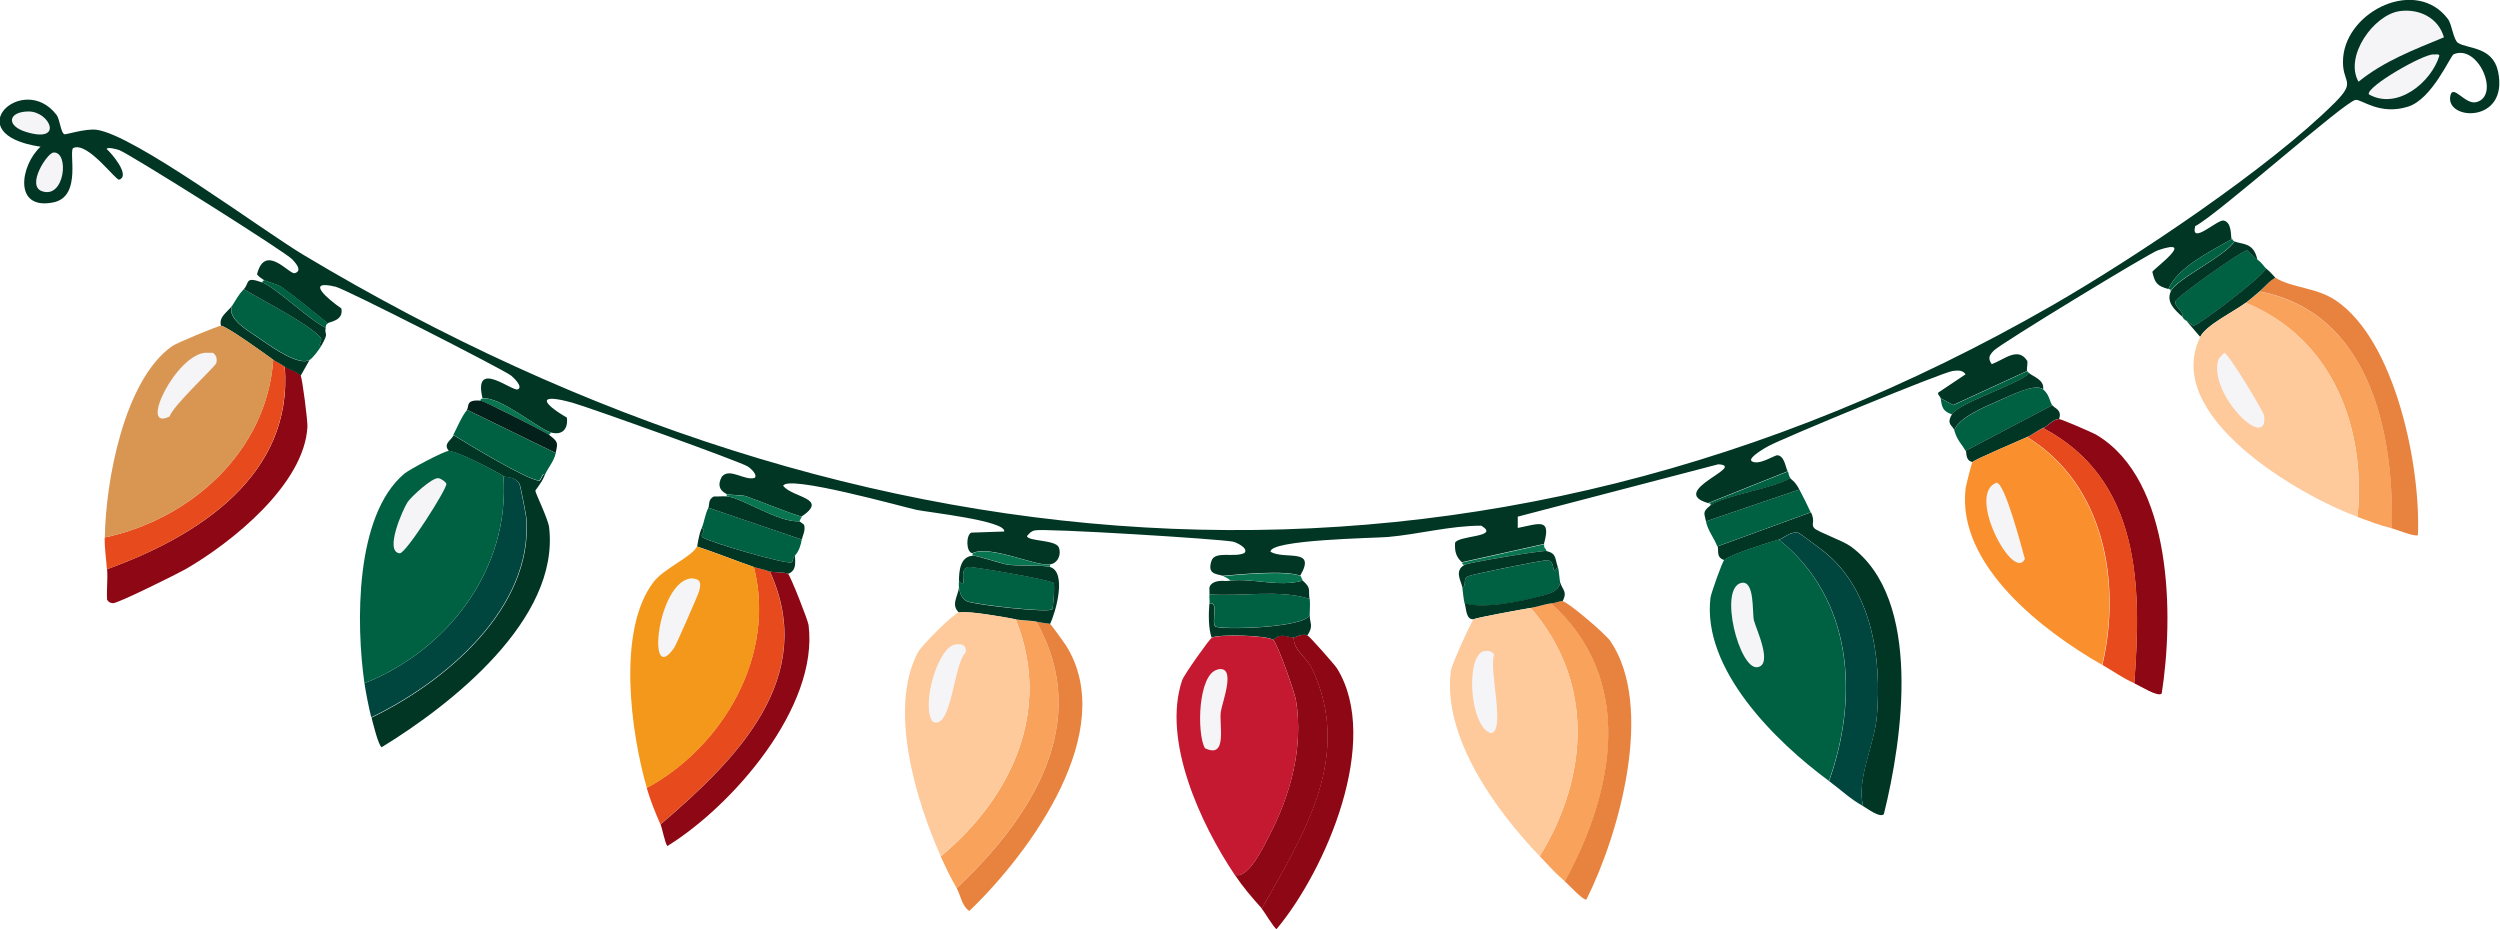 <?xml version="1.0" encoding="UTF-8"?>
<svg id="Layer_2" data-name="Layer 2" xmlns="http://www.w3.org/2000/svg" viewBox="0 0 154.75 57.51">
  <defs>
    <style>
      .cls-1 {
        fill: #006042;
      }

      .cls-2 {
        fill: #8e0714;
      }

      .cls-3 {
        fill: #e74b1d;
      }

      .cls-4 {
        fill: #c41930;
      }

      .cls-5 {
        fill: #fec99b;
      }

      .cls-6 {
        fill: #f5f4f6;
      }

      .cls-7 {
        fill: #097550;
      }

      .cls-8 {
        fill: #f9902d;
      }

      .cls-9 {
        fill: #d99653;
      }

      .cls-10 {
        fill: #f9a25c;
      }

      .cls-11 {
        fill: #013524;
      }

      .cls-12 {
        fill: #e8833f;
      }

      .cls-13 {
        fill: #00463e;
      }

      .cls-14 {
        fill: #03211a;
      }

      .cls-15 {
        fill: #f4981b;
      }
    </style>
  </defs>
  <g id="_ëÎÓÈ_1" data-name="ëÎÓÈ 1">
    <g id="Generative_Object" data-name="Generative Object">
      <g>
        <g>
          <path class="cls-11" d="M138.17,14.79c-1.3.76-3.32,1.7-3.95,3.1-.69-.19-.83-.36-.99-1.06.03-.15,2.81-2.17.35-1.34-.56.19-9.74,5.78-10.15,6.2-.28.28-.41.48-.14.85.76-.27,1.62-1.1,2.19-.21.06.09-.05.57,0,.63l-4.58,2.11-.78-.42c-.02-.15-.2-.19-.14-.35l1.69-1.13c-.19-.28-.49-.24-.78-.21-.61.06-10.48,4.14-11.42,4.65-.15.08-1.24.69-1.06.92.41.34,1.44-.37,1.62-.35.45.05.5.81.63.99l-4.93,1.97c-2.54-.73,2.45-2.3.63-2.4l-12.41,3.24v.7c1.36-.27,2.08-.64,1.62.99l-5.08,1.13c-.38-.35-.45-.7-.42-1.2.2-.47,2.83-.34,1.62-1.06-1.93,0-3.86.53-5.78.7-.81.07-7.37.16-7.26.92.92.51,2.86-.28,1.83,1.48-.86-.37-3.75-.09-4.79,0-.38-.12-.98-.08-.7-.92.21-.65,1.41-.18,2.04-.49.29-.31-.57-.68-.7-.7-.84-.17-11.67-.84-12.27-.7-.26.06-.33.18-.49.35.05.34,1.77.22,1.97.7.17.42-.04.99-.56,1.06-.87.12-3.7-1.23-4.79-.7-.4-.05-.4-1.12-.07-1.27l2.04-.07c.14-.67-4.81-1.2-5.43-1.34-.83-.18-8.06-2.21-8.25-1.48.63.75,2.84.75,1.13,1.9-1.17-.37-2.3-.86-3.45-1.27-.19-.07-1.05-.06-1.2-.14-.47-.24-.53-.6-.28-1.06.48-.59,1.41.27,2.04.07.19-.22-.3-.62-.42-.7-.48-.31-9.8-3.65-10.86-3.95-2.11-.59-2.01-.05-.35.92.09.73-.31,1.11-.99.92-.77-.22-3.16-2.25-4.23-2.11-.6-2.5,1.85-.39,2.19-.56s-.3-.75-.42-.85c-.48-.38-10.26-5.36-10.86-5.5-1.99-.48-.4.83.35,1.34.16.77-.75.83-.85.92-.95-.75-1.9-1.57-2.89-2.26-.21-.14-.94-.33-1.06-.42-.15-.11-.31-.19-.42-.35.49-1.96,2,.02,2.33-.07.52-.15.03-.66-.14-.85-.43-.47-10.12-6.56-10.72-6.77-.13-.05-.72-.21-.78-.07.29.25,1.5,1.65.78,1.9-.21.07-1.92-2.33-2.82-1.97-.38.09.58,3.02-1.27,3.38-2.48.49-2.03-2.3-.78-3.45-5.23-.77-1.09-4.68.99-1.97.21.27.26,1.12.49,1.2.09.03,1.3-.36,1.97-.28,2.31.28,10.24,6.2,12.83,7.75,34.5,20.67,72.81,23.5,108.28,3.1,5.04-2.9,13.45-8.51,17.48-12.55,1.38-1.39.37-1.15.49-2.75.23-2.94,4.55-5,6.49-2.4.25.33.33,1.29.63,1.48.6.37,2.14.22,2.47,1.76.68,3.22-3.21,3.06-2.96,1.55.14-.85.91.54,1.62.35,1.5-.39.11-3.62-1.41-2.96-.2.09-1.32,2.77-2.82,3.24-1.74.55-2.86-.45-3.24-.42-.63.05-8.55,7.11-9.94,7.82-.29,1.2,1.37-.42,1.76-.35.53.1.44,1.01.49,1.13Z"/>
          <g>
            <path class="cls-7" d="M95.59,33.69c-.06.22.11.26.14.42-.26-.06-4.85.72-5.08.85-.16.03-.13-.13-.14-.14l5.08-1.13Z"/>
            <g>
              <path class="cls-1" d="M125.48,22.97c.08.11.14.13.14.14-.77.72-4.37,1.82-4.79,2.54-.57-.19-.63-.44-.7-.99l.78.42,4.58-2.11Z"/>
              <path class="cls-1" d="M138.31,14.93c-.56.93-3.63,2.34-3.95,3.1.02-.14-.05-.12-.14-.14.63-1.4,2.65-2.34,3.95-3.1.06.11.03.09.14.14Z"/>
            </g>
            <path class="cls-1" d="M110.82,29.6c-1.02.64-4.18,1.09-4.93,1.69.02-.14-.06-.12-.14-.14l4.93-1.97s.04.27.14.42Z"/>
            <path class="cls-7" d="M65,34.95v.14c-.44-.13-1.98-.05-2.61-.14-.45-.07-1.91-.58-2.19-.56v-.14c1.1-.52,3.92.82,4.79.7Z"/>
            <g>
              <path class="cls-1" d="M20.3,20.01c-.17.15-.1.06-.14.28-1.01-.48-3.09-2.51-3.95-2.82l.14-.14c.12.09.85.28,1.06.42,1,.69,1.94,1.51,2.89,2.26Z"/>
              <path class="cls-7" d="M34.12,26.78l-.14.14c-.19-.15-3.99-2.1-4.23-2.11-.02-.12.04-.13.14-.14,1.07-.14,3.46,1.9,4.23,2.11Z"/>
            </g>
            <g>
              <path class="cls-6" d="M148.53.69c1.19-.17,2.4.39,2.75,1.62-1.86.77-3.71,1.47-5.29,2.75-.89-1.59.95-4.14,2.54-4.37Z"/>
              <path class="cls-6" d="M150.65,3.37c.13.02.27-.06.35.07-.5,1.66-2.62,3.4-4.37,2.4-.18-.47,3.43-2.54,4.02-2.47Z"/>
              <path class="cls-6" d="M3.31,9.44c.99-.07.71,2.88-.7,2.4-1.01-.34.31-2.37.7-2.4Z"/>
              <path class="cls-6" d="M1.76,6.9c1.32-.01,2.22,1.99-.14,1.27-1.28-.39-1.11-1.26.14-1.27Z"/>
            </g>
          </g>
        </g>
        <g>
          <path class="cls-10" d="M64.15,38.48c3.56,6.26-.38,12.2-4.93,16.5-.39-.68-.67-1.26-.99-1.97,4.39-3.64,6.91-9.03,4.65-14.66.38.07,1.01.07,1.27.14Z"/>
          <path class="cls-12" d="M65,38.62c.07.04.88,1.17.99,1.34,3.29,5.27-2.2,12.8-5.99,16.43-.48-.32-.54-1-.78-1.41,4.55-4.29,8.49-10.23,4.93-16.5.27.07.81.12.85.14Z"/>
          <g>
            <path class="cls-1" d="M59.36,36.36c-.02-.13,0-.29,0-.42.64.68-.15-.77.63-.85.26-.02,5.04.79,5.22.99.11.12-.03,1.55-.07,1.62-.16.26-4.87-.29-5.29-.49-.34-.17-.44-.54-.49-.85Z"/>
            <path class="cls-11" d="M65,35.1c1.04.31.37,2.75,0,3.52-.04-.02-.58-.07-.85-.14s-.89-.07-1.27-.14c-.68-.13-2.99-.55-3.52-.42-.51-.48-.08-.97,0-1.55.05.31.15.68.49.85.42.21,5.13.75,5.29.49.04-.07.18-1.5.07-1.62-.18-.2-4.95-1.01-5.22-.99-.78.07,0,1.53-.63.85,0-.63.09-1.5.85-1.55.28-.02,1.74.5,2.19.56.63.09,2.17.01,2.61.14Z"/>
          </g>
          <g>
            <path class="cls-5" d="M62.88,38.34c2.26,5.63-.26,11.02-4.65,14.66-1.51-3.4-3.27-9.11-1.41-12.62.22-.42,2.17-2.38,2.54-2.47.53-.13,2.84.29,3.52.42Z"/>
            <path class="cls-6" d="M59.15,39.89c.4-.04.68.02.63.49-.76.71-.86,4.85-2.04,4.3-.76-.97.32-4.68,1.41-4.79Z"/>
          </g>
        </g>
        <g>
          <path class="cls-10" d="M96.86,54.55c-.58-.49-1.03-1.01-1.55-1.55,3.04-4.95,3.39-10.81-.56-15.37.39-.06.97-.26,1.27-.28,5.24,4.71,3.91,11.63.85,17.2Z"/>
          <path class="cls-12" d="M96.72,37.21c.37.07,2.68,2.05,2.96,2.47,2.76,4.06.56,11.92-1.48,16-.21.07-1.14-.96-1.34-1.13,3.06-5.57,4.39-12.49-.85-17.2.26-.02.58-.16.7-.14Z"/>
          <g>
            <path class="cls-1" d="M96.44,35.1c.05.14.09.75.14.99-.21.61-.74.68-1.34.85-1.22.34-3.45.77-4.58.42-.06-.23-.11-.72-.14-.99.28-.11,0-.53.35-.7.23-.11,4.69-1.02,4.93-.99.56.08.17,1.06.63.42Z"/>
            <path class="cls-11" d="M95.73,34.11c.64.15.51.48.7.99-.46.64-.07-.34-.63-.42-.25-.04-4.71.88-4.93.99-.35.17-.07.59-.35.7-.05-.37-.54-1.03.14-1.41.22-.13,4.82-.91,5.08-.85Z"/>
            <path class="cls-11" d="M96.72,37.21c-.13-.02-.44.12-.7.14-.3.02-.88.22-1.27.28-.45.07-3.38.6-3.52.7-.47.05-.46-.56-.56-.99,1.13.35,3.36-.09,4.58-.42.6-.17,1.13-.23,1.34-.85.09.41.46.53.14,1.13Z"/>
          </g>
          <g>
            <path class="cls-5" d="M94.75,37.63c3.95,4.56,3.61,10.41.56,15.37-2.69-2.8-6.04-7.37-5.5-11.49.04-.34,1.27-3.07,1.41-3.17s3.07-.63,3.52-.7Z"/>
            <path class="cls-6" d="M91.86,40.31c.24-.06.48-.01.63.21-.36.83.75,4.8-.21,4.86-1.32-.4-1.58-4.8-.42-5.08Z"/>
          </g>
        </g>
        <g>
          <path class="cls-3" d="M47.65,35.38c3.02,6.62-2.14,11.69-6.77,15.65-.33-.77-.61-1.45-.85-2.26,4.72-2.55,8.03-8.22,6.63-13.68.28.1.61.14.99.28Z"/>
          <path class="cls-2" d="M48.78,35.52c.14.1,1.23,2.86,1.27,3.17.64,5.08-4.71,11.19-8.74,13.68-.13-.12-.33-1.13-.42-1.34,4.63-3.96,9.79-9.03,6.77-15.65.15.05.98.03,1.13.14Z"/>
          <g>
            <path class="cls-1" d="M49.63,33.4c-.07.37-.16.69-.42.99-.19.21-.12.39-.21.42-.38.13-5.11-1.26-5.5-1.55-.24-.18.3-.43-.07-.56.17-.4.21-.87.42-1.27l5.78,1.97Z"/>
            <path class="cls-11" d="M44.98,30.72c1.06.13,3.18,1.63,4.51,1.55l.28.21c.11.35-.09.68-.14.92l-5.78-1.97c.07-.13-.04-.53.35-.7.25.02.52-.03.78,0Z"/>
            <path class="cls-11" d="M49.21,34.39c.01.49.1.91-.42,1.13-.15-.11-.98-.09-1.13-.14-.38-.14-.71-.19-.99-.28-1.17-.41-2.34-.88-3.52-1.27.03-.06.07-.62.28-1.13.37.13-.17.39.07.56.39.3,5.12,1.68,5.5,1.55.09-.03.02-.21.21-.42Z"/>
            <path class="cls-7" d="M49.63,31.99s-.13.22-.14.28c-1.33.08-3.46-1.42-4.51-1.55v-.14c.15.08,1.01.07,1.2.14,1.15.41,2.29.9,3.45,1.27Z"/>
          </g>
          <g>
            <path class="cls-15" d="M46.67,35.1c1.4,5.46-1.91,11.12-6.63,13.68-.98-3.4-1.88-9.76.42-12.76.63-.83,2.41-1.58,2.68-2.19,1.18.39,2.35.86,3.52,1.27Z"/>
            <path class="cls-6" d="M42.79,35.8c.63.03.6.31.49.78-.04.19-1.44,3.37-1.55,3.52-1.73,2.51-1.07-4.1,1.06-4.3Z"/>
          </g>
        </g>
        <g>
          <path class="cls-11" d="M115.33,49.9c-.44-1.65.69-3.78.85-5.57.31-3.59-.32-7.87-3.31-10.22-.2-.15-1.46-1.11-1.55-1.13-.54-.1-.9.34-1.2.42-.59.17-3.07.94-3.38,1.27-.54-.16-.33-.61-.42-.85l5.78-2.11c.29.6-.03.75.21.99s1.76.76,2.26,1.13c4.45,3.26,3.2,11.92,2.04,16.57-.26.24-1.01-.35-1.27-.49Z"/>
          <path class="cls-13" d="M115.33,49.9c-.77-.42-1.42-1.04-2.11-1.55,1.86-5.21,1.48-11.29-3.1-14.94.3-.08.66-.52,1.2-.42.09.02,1.35.97,1.55,1.13,2.99,2.35,3.62,6.63,3.31,10.22-.15,1.79-1.28,3.91-.85,5.57Z"/>
          <g>
            <path class="cls-1" d="M111.38,30.3c.26.48.47.92.7,1.41l-5.78,2.11c-.19-.5-.61-1.02-.7-1.55l5.78-1.97Z"/>
            <path class="cls-11" d="M110.82,29.6c.08.12.26.14.56.7l-5.78,1.97c-.09-.49-.26-.56.28-.99.76-.6,3.92-1.05,4.93-1.69Z"/>
          </g>
          <g>
            <path class="cls-1" d="M110.11,33.4c4.58,3.66,4.96,9.74,3.1,14.94-3.27-2.41-7.87-6.9-7.33-11.35.03-.24.72-2.2.85-2.33.31-.33,2.79-1.1,3.38-1.27Z"/>
            <path class="cls-6" d="M107.79,36.08c.85-.18.66,1.87.78,2.33.14.54,1.2,2.75.21,2.89-1.12.16-2.42-4.9-.99-5.22Z"/>
          </g>
        </g>
        <g>
          <path class="cls-2" d="M80.08,39.47c.01.82.79,1.19,1.13,1.9,2.58,5.43-.48,10.23-3.1,14.87-.65-.73-1.14-1.29-1.69-2.11.79.38,1.8-1.73,2.11-2.33,1.35-2.57,2.17-5.54,1.69-8.46-.08-.49-1.14-3.5-1.41-3.74.5-.47.9-.15,1.27-.14Z"/>
          <path class="cls-2" d="M80.93,39.33c.13.05,1.69,1.82,1.83,2.04,2.76,4.46-.68,12.48-3.74,16.14-.14-.03-.78-1.11-.92-1.27,2.62-4.65,5.68-9.45,3.1-14.87-.34-.71-1.11-1.09-1.13-1.9.04,0,.53-.27.85-.14Z"/>
          <g>
            <path class="cls-1" d="M81.07,37.07c.04.28,0,.68,0,.99-.29.82-5.66.94-5.85.7-.23-.28.24-1.57-.35-1.41.02-.18-.03-.4,0-.56,2.04.15,4.29-.32,6.2.28Z"/>
            <path class="cls-11" d="M76.13,35.94c1.49-.16,3.01.42,4.51,0,.55.49.33.54.42,1.13-1.91-.6-4.16-.13-6.2-.28.05-.27-.12-.47.21-.7.37-.21.69-.1,1.06-.14Z"/>
            <path class="cls-11" d="M81.07,38.06c0,.55.26.65-.14,1.27-.32-.13-.8.14-.85.14-.37,0-.77-.33-1.27.14-.34-.29-3.39-.37-3.81-.14-.21-.6-.19-1.49-.14-2.11.59-.16.12,1.13.35,1.41.19.24,5.56.12,5.85-.7Z"/>
            <path class="cls-7" d="M80.51,35.66s.12.26.14.28c-1.5.42-3.02-.16-4.51,0,0-.08-.4-.27-.42-.28,1.04-.09,3.94-.37,4.79,0Z"/>
          </g>
          <g>
            <path class="cls-4" d="M78.81,39.61c.27.23,1.33,3.25,1.41,3.74.48,2.92-.34,5.89-1.69,8.46-.31.6-1.33,2.71-2.11,2.33-2.09-3.12-4.51-8.31-3.24-12.05.11-.31,1.66-2.51,1.83-2.61.42-.23,3.47-.15,3.81.14Z"/>
            <path class="cls-6" d="M75.36,41.44c1.21-.29.3,2,.21,2.61-.12.81.44,2.96-.99,2.26-.51-.94-.42-4.58.78-4.86Z"/>
          </g>
        </g>
        <g>
          <g>
            <path class="cls-11" d="M33.7,29.46c-.18.45-.56.86-.56.92-.01.12.78,1.72.85,2.26.67,5.69-6.03,10.96-10.36,13.61-.2-.06-.56-1.55-.63-1.83,4.54-2.18,10.01-6.76,9.59-12.34-.01-.18-.37-2.02-.42-2.11-.28-.49-.8-.38-.99-.49-.53-.33-2.9-1.57-3.38-1.55-.4-.46.1-.64.28-.99.92.57,4.46,2.72,5.29,2.82.14.02.25-.62.35-.28Z"/>
            <path class="cls-13" d="M22.98,44.4c-.14-.54-.34-1.56-.42-2.11,5.15-2.03,9.03-7.09,8.6-12.83.18.11.7,0,.99.49.05.09.41,1.94.42,2.11.42,5.58-5.04,10.16-9.59,12.34Z"/>
            <path class="cls-1" d="M34.4,28.05c-.11.53-.51.93-.7,1.41-.1-.34-.21.3-.35.28-.83-.1-4.37-2.25-5.29-2.82.27-.52.48-1.08.85-1.55l5.5,2.68Z"/>
            <path class="cls-14" d="M29.75,24.8c.24.02,4.04,1.97,4.23,2.11.59.46.55.48.42,1.13l-5.5-2.68c.16-.2-.11-.64.85-.56Z"/>
            <g>
              <path class="cls-1" d="M31.16,29.46c.43,5.74-3.45,10.8-8.6,12.83-.52-3.61-.61-10.38,2.47-12.97.31-.26,2.45-1.4,2.75-1.41.49-.02,2.85,1.22,3.38,1.55Z"/>
              <path class="cls-6" d="M27.14,29.6c.16.02.46.23.49.35.07.26-2.51,4.34-2.89,4.3-.97-.1.2-2.73.49-3.17.22-.33,1.52-1.53,1.9-1.48Z"/>
            </g>
          </g>
          <g>
            <path class="cls-2" d="M18.61,23.25c.11.2.44,2.82.42,3.17-.19,3.56-4.68,7.16-7.54,8.81-.49.28-4.27,2.16-4.51,2.11-.18-.03-.24-.06-.35-.21-.04-.63.05-1.28,0-1.9,5.59-2.02,11.54-5.77,11-12.55.21.16.88.37.99.56Z"/>
            <path class="cls-3" d="M17.62,22.69c.54,6.77-5.41,10.52-11,12.55-.05-.68-.15-1.28-.14-1.97,5.31-1.13,10.03-5.31,10.43-11,.14.1.48.25.7.42Z"/>
            <g>
              <path class="cls-1" d="M19.88,21.42c-.13.22-.5.72-.7.85-.64.4-2.3-.75-3.03-1.27-.69-.48-2.18-1.28-1.76-2.11.26-.39.34-.61.7-.99,1,.6,4.1,2.2,4.72,2.96.23.28-.19.49.07.56Z"/>
              <path class="cls-11" d="M16.21,17.47c.85.31,2.93,2.34,3.95,2.82-.1.52.25.2-.28,1.13-.26-.07.16-.29-.07-.56-.63-.76-3.73-2.36-4.72-2.96.37-.38.04-.81,1.13-.42Z"/>
              <path class="cls-11" d="M19.17,22.27l-.56.99c-.11-.2-.78-.4-.99-.56-.22-.17-.56-.32-.7-.42-.45-.33-2.92-2.12-3.24-2.11-.16-.58.43-.86.7-1.27-.42.83,1.08,1.63,1.76,2.11.73.52,2.39,1.67,3.03,1.27Z"/>
            </g>
            <g>
              <path class="cls-9" d="M16.92,22.27c-.4,5.69-5.13,9.87-10.43,11,.04-3.4,1.17-9.73,4.16-11.84.29-.21,2.87-1.27,3.03-1.27.32,0,2.8,1.79,3.24,2.11Z"/>
              <path class="cls-6" d="M12.76,21.84c.14,0,.28,0,.42,0,.22.15.27.39.21.63-.05.21-2.7,2.65-2.89,3.31-1.97.98.41-3.88,2.26-3.95Z"/>
            </g>
          </g>
        </g>
        <g>
          <g>
            <path class="cls-10" d="M148.04,32.7c-.79-.2-1.37-.43-2.11-.7.55-5.51-1.54-11.05-6.91-13.25.26-.2.58-.49.85-.7,6.78,1.29,8.36,8.7,8.18,14.66Z"/>
            <path class="cls-12" d="M148.04,32.7c.18-5.96-1.4-13.38-8.18-14.66.29-.23.61-.67.99-.85,1.03.65,2.5.58,3.74,1.41,3.71,2.51,5.26,10.32,5.08,14.52-.17.14-1.37-.36-1.62-.42Z"/>
            <g>
              <path class="cls-1" d="M139.72,16.06c.29.19.42.46.56.56-.33.62-4.16,3.49-4.44,3.52-.2.03-.3-.19-.49-.28-.22-.11-.22-.22-.28-.28.16-.26-.48-.58-.42-.92.04-.27,4.17-3.19,4.44-3.17.04,0,.44.44.63.56Z"/>
              <path class="cls-11" d="M139.72,16.06c-.19-.12-.59-.56-.63-.56-.27-.02-4.4,2.9-4.44,3.17-.05.33.58.65.42.92-.49-.44-.98-.89-.7-1.55.32-.76,3.39-2.18,3.95-3.1.43.21,1.18.02,1.41,1.13Z"/>
              <path class="cls-11" d="M140.85,17.19c-.37.18-.7.61-.99.85-.27.22-.59.51-.85.7-.68.52-2.46,1.38-2.82,2.11l-.85-.99c.2.09.3.31.49.28.28-.04,4.11-2.9,4.44-3.52.28.21.53.54.56.56Z"/>
            </g>
            <g>
              <path class="cls-5" d="M139.02,18.74c5.37,2.2,7.46,7.74,6.91,13.25-3.61-1.32-12.14-6.25-9.73-11.14.36-.73,2.14-1.6,2.82-2.11Z"/>
              <path class="cls-6" d="M137.68,21.84c.23-.03,2.44,3.65,2.47,3.88.29,2.35-3.55-1.36-2.82-3.52.1-.06.29-.34.35-.35Z"/>
            </g>
          </g>
          <g>
            <path class="cls-2" d="M132.11,42.29c.46-6.02.39-12.6-5.64-15.79.29-.12.62-.56.99-.56.13,0,2.09.84,2.33.99,4.71,2.83,4.77,11.22,4.02,16-.23.24-1.35-.48-1.69-.63Z"/>
            <path class="cls-3" d="M132.11,42.29c-.72-.32-1.31-.75-1.97-1.13,1.2-5.13.1-11.2-4.65-14.1.32-.15.64-.42.99-.56,6.03,3.19,6.1,9.77,5.64,15.79Z"/>
            <g>
              <path class="cls-1" d="M126.47,24.1c.38.33.38.67.56.99l-5.36,2.82c-.27-.48-.5-.6-.7-1.27.26-.78,1.91-1.46,2.75-1.83.7-.31,2.27-1.12,2.75-.7Z"/>
              <path class="cls-11" d="M127.46,25.93c-.37,0-.7.45-.99.56-.35.15-.66.42-.99.56-.45.21-3.27,1.4-3.38,1.55-.46-.09-.35-.58-.42-.7l5.36-2.82c.11.19.62.27.42.85Z"/>
              <path class="cls-11" d="M126.47,24.1c-.48-.41-2.05.4-2.75.7-.84.37-2.49,1.05-2.75,1.83-.1-.31-.52-.35-.14-.99.42-.71,4.03-1.82,4.79-2.54.11.16.95.39.85.99Z"/>
            </g>
            <g>
              <path class="cls-8" d="M130.13,41.16c-3.65-2.08-9.02-6.18-8.46-10.93.01-.11.37-1.55.42-1.62.11-.15,2.93-1.35,3.38-1.55,4.75,2.9,5.85,8.97,4.65,14.1Z"/>
              <path class="cls-6" d="M123.58,29.88c.51-.04,1.57,4.03,1.76,4.72-.71,1.47-3.65-4.02-1.76-4.72Z"/>
            </g>
          </g>
        </g>
      </g>
    </g>
  </g>
</svg>